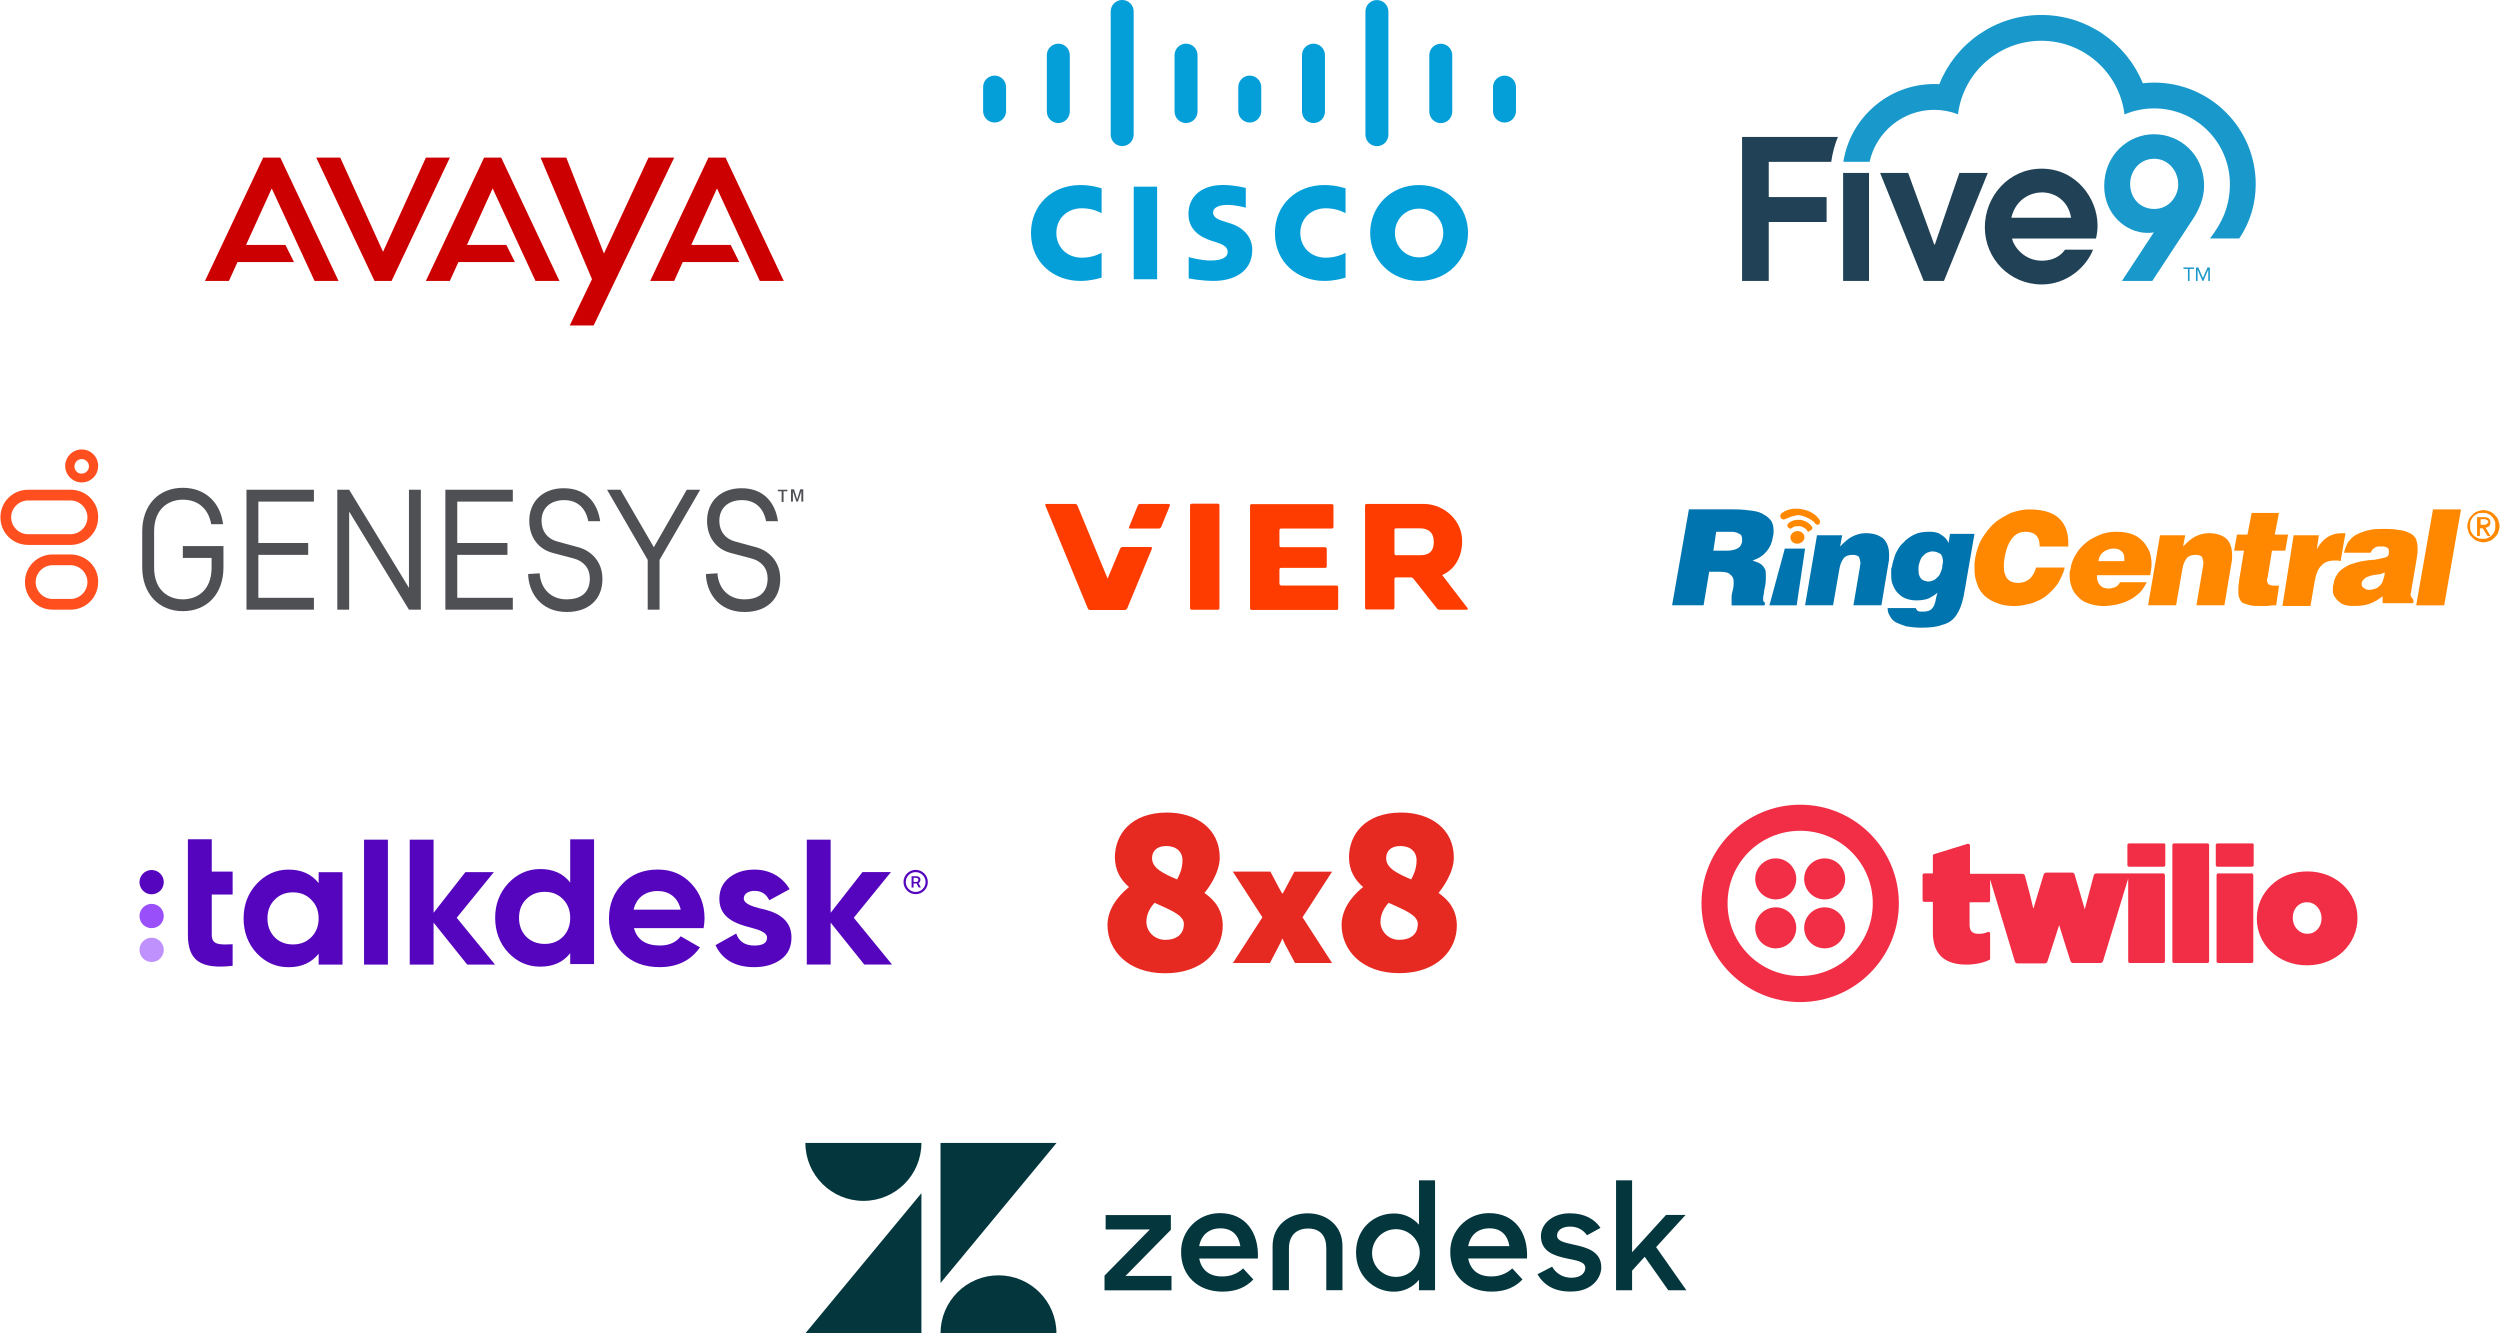 <?xml version="1.0" encoding="UTF-8"?>
<!DOCTYPE svg PUBLIC "-//W3C//DTD SVG 1.1//EN" "http://www.w3.org/Graphics/SVG/1.1/DTD/svg11.dtd">
<!-- Creator: CorelDRAW 2019 (64-Bit) -->
<svg xmlns="http://www.w3.org/2000/svg" xml:space="preserve" width="484.547mm" height="258.415mm" version="1.1" style="shape-rendering:geometricPrecision; text-rendering:geometricPrecision; image-rendering:optimizeQuality; fill-rule:evenodd; clip-rule:evenodd"
viewBox="0 0 1048.72 559.5"
 xmlns:xlink="http://www.w3.org/1999/xlink"
 xmlns:xodm="http://www.corel.com/coreldraw/odm/2003">
 <defs>
  <style type="text/css">
   <![CDATA[
    .fil10 {fill:#0074AE}
    .fil11 {fill:#FF8800}
    .fil7 {fill:#03363D;fill-rule:nonzero}
    .fil1 {fill:#049FD9;fill-rule:nonzero}
    .fil3 {fill:#1898CB;fill-rule:nonzero}
    .fil2 {fill:#214256;fill-rule:nonzero}
    .fil5 {fill:#4E5054;fill-rule:nonzero}
    .fil13 {fill:#5405BD;fill-rule:nonzero}
    .fil14 {fill:#994FFA;fill-rule:nonzero}
    .fil15 {fill:#BF91FC;fill-rule:nonzero}
    .fil0 {fill:#CC0000;fill-rule:nonzero}
    .fil8 {fill:#E62921;fill-rule:nonzero}
    .fil6 {fill:#F12E45;fill-rule:nonzero}
    .fil9 {fill:#FF3C00;fill-rule:nonzero}
    .fil4 {fill:#FF4F1F;fill-rule:nonzero}
    .fil12 {fill:#FF8800;fill-rule:nonzero}
   ]]>
  </style>
 </defs>
 <g id="Слой_x0020_1">
  <g id="_1711832395024">
   <g>
    <polygon class="fil0" points="85.82,117.89 110.25,66.15 117.44,66.15 141.87,117.89 131.81,117.89 113.84,79.08 103.06,102.79 119.59,102.79 123.18,109.98 99.47,109.98 95.88,117.89 "/>
   </g>
   <g>
    <polygon class="fil0" points="132.52,66.15 156.96,117.89 164.14,117.89 188.58,66.15 178.52,66.15 160.55,105.67 142.59,66.15 "/>
   </g>
   <g>
    <polygon class="fil0" points="178.52,117.89 202.95,66.15 210.14,66.15 234.57,117.89 224.51,117.89 206.54,79.08 195.76,102.79 212.29,102.79 215.89,109.98 192.17,109.98 188.58,117.89 "/>
   </g>
   <g>
    <polygon class="fil0" points="226.66,66.15 248.23,117.17 238.89,136.57 248.94,136.57 282.72,66.15 271.94,66.15 253.25,106.39 237.45,66.15 "/>
   </g>
   <g>
    <polygon class="fil0" points="272.66,117.89 297.09,66.15 304.28,66.15 328.71,117.89 318.65,117.89 300.68,79.08 289.9,102.79 306.44,102.79 310.02,109.98 286.31,109.98 282.72,117.89 "/>
   </g>
  </g>
  <path class="fil1" d="M605.46 97.77c0,5.65 -4.33,10.23 -10.14,10.23 -5.82,0 -10.14,-4.57 -10.14,-10.23 0,-5.64 4.32,-10.22 10.14,-10.22 5.81,0 10.14,4.58 10.14,10.22l0 0zm-41 -18.73c-0.92,-0.28 -4.33,-1.39 -8.95,-1.39 -11.93,0 -20.69,8.51 -20.69,20.11 0,12.52 9.67,20.13 20.69,20.13 4.38,0 7.72,-1.04 8.95,-1.39l0 -10.43c-0.42,0.23 -3.63,2.07 -8.24,2.07 -6.53,0 -10.75,-4.6 -10.75,-10.37 0,-5.95 4.39,-10.37 10.75,-10.37 4.69,0 7.84,1.87 8.24,2.07l0 -10.43 0 0.01zm-102.37 0c-0.92,-0.28 -4.33,-1.39 -8.95,-1.39 -11.93,0 -20.69,8.51 -20.69,20.11 0,12.52 9.67,20.13 20.69,20.13 4.38,0 7.72,-1.04 8.95,-1.39l0 -10.43c-0.42,0.23 -3.63,2.07 -8.24,2.07 -6.53,0 -10.75,-4.6 -10.75,-10.37 0,-5.95 4.39,-10.37 10.75,-10.37 4.69,0 7.84,1.87 8.24,2.07l0 -10.43 0 0.01zm133.22 -1.39c-11.95,0 -20.52,9.02 -20.52,20.11 0,11.12 8.57,20.13 20.52,20.13 11.95,0 20.54,-9.01 20.54,-20.13 0,-11.1 -8.58,-20.11 -20.54,-20.11l0 0zm-109.93 39.55l-9.81 0 0 -38.87 9.81 0 0 38.87zm37.19 -38.33c-0.29,-0.08 -4.78,-1.24 -9.56,-1.24 -9.04,0 -14.48,4.88 -14.48,12.15 0,6.43 4.55,9.65 10.01,11.37 0.61,0.2 1.5,0.48 2.1,0.67 2.43,0.76 4.37,1.9 4.37,3.87 0,2.2 -2.24,3.63 -7.12,3.63 -4.29,0 -8.39,-1.22 -9.26,-1.44l0 8.94c0.48,0.1 5.36,1.06 10.59,1.06 7.5,0 16.09,-3.28 16.09,-13.04 0,-4.73 -2.9,-9.09 -9.26,-11.12l-2.7 -0.86c-1.61,-0.51 -4.49,-1.34 -4.49,-3.7 0,-1.87 2.14,-3.18 6.06,-3.18 3.39,0 7.52,1.14 7.67,1.18l0 -8.29 -0.01 -0zm103.77 -32.26l0 -10.06c0,-2.66 2.16,-4.82 4.82,-4.82 2.66,0 4.82,2.16 4.82,4.82l0 10.06c0,2.66 -2.16,4.82 -4.82,4.82 -2.66,0 -4.82,-2.16 -4.82,-4.82zm-204.34 -0.01l0 -10.06c0,-2.66 -2.16,-4.82 -4.82,-4.82 -2.66,0 -4.82,2.16 -4.82,4.82l0 10.06c0,2.66 2.16,4.82 4.82,4.82 2.66,0 4.82,-2.16 4.82,-4.82zm26.74 0.22l0 -23.68c0,-2.66 -2.16,-4.82 -4.82,-4.82 -2.66,0 -4.82,2.16 -4.82,4.82l0 23.68c0,2.66 2.16,4.82 4.82,4.82 2.66,0 4.82,-2.16 4.82,-4.82zm26.8 9.67l0 -51.68c0,-2.66 -2.16,-4.82 -4.82,-4.82 -2.66,0 -4.82,2.16 -4.82,4.82l0 51.68c0,2.66 2.16,4.82 4.82,4.82 2.66,0 4.82,-2.16 4.82,-4.82zm17.16 -9.67l0 -23.68c0,-2.66 2.16,-4.82 4.82,-4.82 2.66,0 4.82,2.16 4.82,4.82l0 23.68c0,2.66 -2.16,4.82 -4.82,4.82 -2.66,0 -4.82,-2.16 -4.82,-4.82zm26.74 -0.22l0 -10.06c0,-2.66 2.16,-4.82 4.82,-4.82 2.66,0 4.82,2.16 4.82,4.82l0 10.06c0,2.66 -2.16,4.82 -4.82,4.82 -2.66,0 -4.82,-2.16 -4.82,-4.82zm26.74 0.22l0 -23.68c0,-2.66 2.16,-4.82 4.82,-4.82 2.66,0 4.82,2.16 4.82,4.82l0 23.68c0,2.66 -2.16,4.82 -4.82,4.82 -2.66,0 -4.82,-2.16 -4.82,-4.82zm26.62 9.7l0 -51.68c0,-2.66 2.16,-4.82 4.82,-4.82 2.66,0 4.82,2.16 4.82,4.82l0 51.68c0,2.66 -2.16,4.82 -4.82,4.82 -2.66,0 -4.82,-2.16 -4.82,-4.82zm26.8 -9.67l0 -23.68c0,-2.66 2.16,-4.82 4.82,-4.82 2.66,0 4.82,2.16 4.82,4.82l0 23.68c0,2.66 -2.16,4.82 -4.82,4.82 -2.66,0 -4.82,-2.16 -4.82,-4.82zm-35.14 32.2l0 0 0 0zm-102.37 0l0 0 0 0zm23.29 38.16l0 0 0 0z"/>
  <g id="_2397014249072">
   <path class="fil2" d="M742.04 67.92l26.23 0c0.5,-3.64 1.44,-7.15 2.8,-10.45l-40.22 0 0 60.42 11.2 0 0 -24.73 24.28 0 0 -10.45 -24.28 0 0 -14.78 0 0zm124.37 36.83c-2.12,3.01 -5.43,4.65 -9.74,4.65 -7.76,0 -12.01,-6.37 -12.5,-9.31l35.21 0c0.33,-1.47 0.65,-3.35 0.65,-5.47 0,-11.43 -9.07,-23.84 -23.45,-23.84 -13.97,0 -23.85,11.76 -23.85,24.58 0,13.23 10.45,24.01 23.93,24.01 10.12,0 18.46,-6.9 21.48,-14.61l-11.74 0 0 0zm-9.74 -24.01l0 0c5.39,0 11.03,3.35 12.26,10.62l-25.09 0c2.05,-8.41 8.82,-10.62 12.83,-10.62zm-67.89 -8.17l11.77 0 10.95 30.05 0.25 0 10.29 -30.05 11.93 0 -18.39 45.31 -8.5 0 -18.3 -45.31zm-15.52 0l10.86 0 0 45.31 -10.86 0 0 -45.31z"/>
   <polygon class="fil3" points="920.5,112.85 918.64,112.85 918.64,117.89 917.96,117.89 917.96,112.85 916.08,112.85 916.08,112.23 920.5,112.23 "/>
   <path class="fil3" d="M921.3 112.23l1.01 0 1.92 4.44 0.02 0 1.93 -4.44 0.98 0 0 5.66 -0.67 0 0 -4.76 -0.01 0 -2.04 4.76 -0.4 0 -2.03 -4.76 -0.02 0 0 4.76 -0.67 0 0 -5.66zm-31.04 5.66l13.4 -20.42c-0.9,0.25 -1.88,0.25 -2.94,0.25 -8.58,-0.08 -17.9,-7.59 -17.9,-19.67 0,-12.82 9.89,-21.72 20.92,-21.72 10.87,0 21,8.41 21,21.64 0,2.21 -0.41,4.81 -1.39,7.52 -0.98,2.45 -2.12,4.73 -3.52,6.77l-16.83 25.64 -12.75 0 0 -0.01zm13.57 -51.27l0 0c-6.62,0 -10.13,5.71 -10.13,10.45 0,6.12 4.17,10.62 10.13,10.62 6.54,0 10.05,-5.73 10.05,-10.2 0,-5.96 -4.32,-10.86 -10.05,-10.86zm-119.47 1.3c2.73,-12.48 13.84,-21.83 27.15,-21.83 3.52,0 6.86,0.68 9.96,1.87 2.14,-17.38 16.96,-30.85 34.93,-30.85 18,0 32.83,13.5 34.94,30.91 3.82,-1.63 8.03,-2.53 12.43,-2.53 17.56,0 31.79,14.22 31.79,31.76 0,9.36 -3.3,16.31 -8.36,22.82l12.31 0c4.66,-7.02 6.89,-14.69 6.89,-22.82 0,-23.48 -19.12,-42.59 -42.63,-42.59 -1.6,0 -3.18,0.1 -4.74,0.28 -6.86,-16.79 -23.38,-28.66 -42.62,-28.66 -19.39,0 -36.01,12.05 -42.78,29.04 -0.69,-0.04 -1.39,-0.06 -2.1,-0.06 -19.28,0 -35.29,14.18 -38.17,32.65l11.03 0 0 -0z"/>
  </g>
  <g id="_2397014257520">
   <path class="fil4" d="M34.09 192.65c1.6,0 3.05,1.29 3.05,3.05 0,1.6 -1.29,3.05 -3.05,3.05l-0.16 0c-1.6,0 -2.73,-1.29 -2.89,-2.89 0,-0.81 0.32,-1.6 0.81,-2.25 0.64,-0.64 1.44,-0.97 2.25,-0.97l0 0 -0 0zm-4.67 17.37c3.86,0 7.08,3.22 7.08,7.08 0,3.86 -3.22,7.08 -7.08,7.08l-17.85 0c-3.86,0 -7.08,-3.22 -7.08,-7.08 0,-3.86 3.22,-7.08 7.08,-7.08l17.85 0 0 0zm0 -4.51l-17.85 0c-6.43,0 -11.58,5.14 -11.58,11.58 0,6.43 5.14,11.58 11.58,11.58l17.85 0c6.43,0 11.58,-5.14 11.58,-11.58 0.16,-6.43 -5.14,-11.58 -11.58,-11.58l0 0zm0 31.68c3.86,0 7.08,3.22 7.08,7.08 0,3.86 -3.22,7.08 -7.08,7.08l-7.56 0c-3.86,0 -7.08,-3.22 -7.08,-7.08 0,-3.86 3.22,-7.08 7.08,-7.08l7.56 0 0 0zm0 -4.51l-7.56 0c-6.43,0 -11.58,5.14 -11.58,11.58 0,6.43 5.14,11.58 11.58,11.58l7.56 0c6.43,0 11.58,-5.14 11.58,-11.58 0.16,-6.43 -5.14,-11.58 -11.58,-11.58l0 0zm4.67 -44.06c-4.02,0 -7.08,3.38 -6.92,7.24 0.16,3.54 3.06,6.43 6.59,6.59 0.16,0 0.16,0 0.32,0 3.86,0 6.92,-3.06 6.92,-6.92 0,-3.86 -3.05,-6.92 -6.92,-6.92l0 0z"/>
   <path class="fil5" d="M327.81 206.16l-1.6 0 0 -0.64 4.02 0 0 0.64 -1.61 0 0 4.51 -0.81 0 0 -4.51zm-251.27 27.98l12.06 0 0 4.02c0,9.81 -6.27,13.35 -12.06,13.35 -5.79,0 -12.06,-3.54 -12.06,-13.35l0 -15.12c0,-9.81 6.27,-13.35 12.06,-13.35 6.43,0 10.78,3.86 11.9,10.29l4.98 0c-1.13,-9.33 -7.71,-15.28 -16.89,-15.28 -10.29,0 -17.04,7.4 -17.04,18.33l0 15.11c0,10.94 6.92,18.33 17.04,18.33 10.29,0 17.05,-7.4 17.05,-18.33l0 -9 -17.05 0 0 4.98 0.01 -0zm149.72 6.43c0.48,6.75 4.98,10.94 11.25,10.94 6.43,0 9.81,-3.05 9.81,-8.84 0,-4.18 -2.57,-7.24 -6.92,-8.36l-8.52 -2.25c-6.27,-1.61 -9.97,-6.76 -9.97,-13.51 0,-8.2 5.79,-13.67 14.47,-13.67 9.97,0 14.32,6.92 15.28,13.83l-4.98 0c-1.13,-5.79 -4.83,-8.84 -10.13,-8.84 -5.79,0 -9.49,3.38 -9.49,8.68 0,4.34 2.41,7.56 6.59,8.68l8.84 2.41c4.82,1.29 10.13,5.47 10.13,13.35 0,8.52 -5.79,13.83 -14.95,13.83 -11.41,0 -16.08,-8.68 -16.24,-15.92l4.82 -0.32 0.01 -0.01zm45.35 15.28l0 -20.9 -17.05 -29.43 5.63 0 13.99 24.12 13.82 -24.12 5.63 0 -17.05 29.43 0 20.9 -4.98 0zm29.26 -15.28c0.48,6.75 4.98,10.94 11.25,10.94 6.43,0 9.81,-3.05 9.81,-8.84 0,-4.18 -2.57,-7.24 -6.92,-8.36l-8.52 -2.25c-6.27,-1.61 -9.97,-6.76 -9.97,-13.51 0,-8.2 5.79,-13.67 14.47,-13.67 9.97,0 14.32,6.92 15.28,13.83l-4.98 0c-1.13,-5.79 -4.83,-8.84 -10.13,-8.84 -5.79,0 -9.49,3.38 -9.49,8.68 0,4.34 2.41,7.56 6.59,8.68l8.84 2.41c4.82,1.29 10.13,5.47 10.13,13.35 0,8.52 -5.79,13.83 -14.95,13.83 -11.41,0 -16.08,-8.68 -16.24,-15.92l4.82 -0.32 0.01 -0.01zm33.13 -30.07l-1.45 -4.34 0 4.34 -0.81 0 0 -5.15 1.29 0 1.29 4.18 1.28 -4.18 1.29 0 0 5.15 -0.81 0 0 -4.34 -1.44 4.34 -0.64 0zm-147.3 45.34l0 -50.33 28.31 0 0 4.99 -23.32 0 0 17.36 21.06 0 0 4.99 -21.06 0 0 18.01 23.32 0 0 4.98 -28.31 0zm-10.29 0l0 -50.33 -4.99 0 0 41.17 -25.09 -41.17 -4.98 0 0 0 0 50.33 4.98 0 0 -41.17 25.09 41.17 4.99 0zm-73.17 0l0 -50.33 28.3 0 0 4.99 -23.32 0 0 17.36 20.91 0 0 4.99 -20.91 0 0 18.01 23.32 0 0 4.98 -28.3 0z"/>
  </g>
  <path class="fil6" d="M907.79 353.92l-14.57 0c-0.33,0 -0.67,0.33 -0.67,0.67l0 8.45c0,0.33 0.33,0.67 0.67,0.67l14.57 0c0.33,0 0.67,-0.33 0.67,-0.67l0 -8.45c0.16,-0.33 -0.16,-0.67 -0.67,-0.67l0 0zm-133.66 35.44c0,-4.76 -3.86,-8.61 -8.61,-8.61 -4.76,0 -8.61,3.86 -8.61,8.61 0,4.76 3.86,8.61 8.61,8.61 4.76,0 8.61,-3.86 8.61,-8.61zm-20.54 0c0,-4.76 -3.86,-8.61 -8.61,-8.61 -4.76,0 -8.61,3.86 -8.61,8.61 0,4.76 3.86,8.61 8.61,8.61 4.76,0 8.61,-3.86 8.61,-8.61zm0 -20.54c0,-4.76 -3.86,-8.61 -8.61,-8.61 -4.76,0 -8.61,3.86 -8.61,8.61 0,4.76 3.86,8.61 8.61,8.61 4.76,0 8.61,-3.86 8.61,-8.61zm20.54 0c0,-4.76 -3.86,-8.61 -8.61,-8.61 -4.76,0 -8.61,3.86 -8.61,8.61 0,4.76 3.86,8.61 8.61,8.61 4.76,0 8.61,-3.86 8.61,-8.61zm133.49 -2.31l-28.15 0c-0.33,0 -0.83,0.33 -0.99,0.67l-3.65 13.74 -0.16 0.67 -4.3 -14.74c-0.16,-0.33 -0.5,-0.67 -0.99,-0.67l-10.93 0c-0.33,0 -0.83,0.33 -0.99,0.67l-4.14 13.74 -0.16 0.67 -0.16 -0.33 -1.66 -6.79 -1.82 -6.79c-0.16,-0.33 -0.49,-0.67 -0.99,-0.67l-22.03 0 0 -11.92c0,-0.33 -0.5,-0.83 -0.99,-0.67l-13.91 4.3c-0.49,0.16 -0.67,0.33 -0.67,0.67l0 7.45 -3.65 0c-0.33,0 -0.67,0.33 -0.67,0.67l0 10.6c0,0.33 0.33,0.67 0.67,0.67l3.65 0 0 12.92c0,9.11 4.97,13.42 14.08,13.42 3.81,0 7.45,-0.83 9.94,-2.15l0 -10.93c0,-0.5 -0.5,-0.67 -0.83,-0.67 -1.49,0.67 -2.65,0.83 -3.98,0.83 -2.48,0 -3.81,-0.99 -3.81,-3.81l0 -9.44 7.95 0c0.33,0 0.67,-0.33 0.67,-0.67l0 -8.95 10.43 34.61c0.16,0.33 0.5,0.67 0.99,0.67l11.59 0c0.33,0 0.83,-0.33 0.99,-0.67l4.97 -15.4 2.48 7.95 2.32 7.29c0.16,0.33 0.5,0.67 0.99,0.67l11.59 0c0.33,0 0.83,-0.33 0.99,-0.67l10.6 -34.78 0 34.78c0,0.33 0.33,0.67 0.67,0.67l14.08 0c0.33,0 0.67,-0.33 0.67,-0.67l0 -36.11c0,-0.5 -0.33,-0.83 -0.67,-0.83l0 0 -0.01 0.01zm18.55 -12.59l-14.08 0c-0.33,0 -0.67,0.33 -0.67,0.67l0 48.86c0,0.33 0.33,0.67 0.67,0.67l14.08 0c0.33,0 0.67,-0.33 0.67,-0.67l0 -48.86c0,-0.33 -0.33,-0.67 -0.67,-0.67l0 0zm18.71 0l-14.57 0c-0.33,0 -0.67,0.33 -0.67,0.67l0 8.45c0,0.33 0.33,0.67 0.67,0.67l14.57 0c0.33,0 0.67,-0.33 0.67,-0.67l0 -8.45c0.16,-0.33 -0.16,-0.67 -0.67,-0.67l0 0zm-0.16 12.59l-14.08 0c-0.33,0 -0.67,0.33 -0.67,0.67l0 36.27c0,0.33 0.33,0.67 0.67,0.67l14.08 0c0.33,0 0.67,-0.33 0.67,-0.67l0 -36.11c0,-0.49 -0.33,-0.83 -0.67,-0.83l0 0zm23.35 -0.83c-12.42,0 -21.2,9.11 -21.2,19.71l0 0.16c0,10.6 8.78,19.54 21.03,19.54 12.42,0 21.2,-9.11 21.2,-19.71l0 -0.16c0,-10.6 -8.78,-19.54 -21.03,-19.54zm5.96 19.71c0,3.65 -2.48,6.46 -5.96,6.46 -3.47,0 -6.13,-2.98 -6.13,-6.62l0 -0.16c0,-3.65 2.48,-6.46 5.96,-6.46 3.47,0 6.13,2.98 6.13,6.79l0 0 0 -0.01zm-218.79 -47.7c-22.86,0 -41.41,18.55 -41.41,41.41 0,22.86 18.55,41.41 41.41,41.41 22.86,0 41.41,-18.55 41.41,-41.41 0,-22.86 -18.55,-41.41 -41.41,-41.41zm0 71.88c-16.89,0 -30.47,-13.58 -30.47,-30.47 0,-16.89 13.58,-30.47 30.47,-30.47 16.89,0 30.47,13.58 30.47,30.47 0,16.89 -13.58,30.47 -30.47,30.47z"/>
  <g id="_2397014262992">
   <path class="fil7" d="M625.68 535.63c3.23,0.07 6.39,-1.14 8.74,-3.36l4.3 4.64c-2.83,2.96 -6.79,5.11 -12.97,5.11 -10.55,0 -17.35,-7 -17.35,-16.47 -0.2,-8.95 6.93,-16.27 15.8,-16.47l0.54 0c10.48,0 16.4,7.94 15.87,19.03l-24.68 0c0.87,4.64 4.1,7.6 9.75,7.53l0 0 0 -0.01zm7.53 -12.7c-0.67,-4.3 -3.23,-7.47 -8.34,-7.47 -4.78,0 -8.07,2.69 -8.94,7.47l17.28 0 0.01 0zm-169.9 12.37l19.03 -19.36 -18.56 0 0 -6.05 27.37 0 0 6.19 -19.03 19.36 19.3 0 0 6.05 -28.11 0 0 -6.19 0 0zm49.48 0.34c3.23,0.07 6.39,-1.14 8.68,-3.36l4.3 4.64c-2.83,2.96 -6.79,5.11 -12.97,5.11 -10.55,0 -17.35,-7 -17.35,-16.47 -0.2,-8.95 6.93,-16.27 15.8,-16.47l0.54 0c10.48,0 16.4,7.94 15.87,19.03l-24.61 0c0.87,4.64 4.1,7.6 9.74,7.53l0 0 0 -0.01zm7.53 -12.7c-0.67,-4.3 -3.23,-7.47 -8.34,-7.47 -4.78,0 -8.07,2.69 -8.95,7.47l17.28 0 0.01 0zm48.54 2.69c0,-10.09 7.53,-16.4 15.87,-16.4 4.04,-0.07 7.87,1.68 10.55,4.71l0 -18.62 6.73 0 0 46.12 -6.73 0 0 -4.37c-2.62,3.16 -6.52,5.04 -10.62,4.98 -8.07,0 -15.8,-6.39 -15.8,-16.4l0 0 0 -0.01zm26.76 -0.07c-0.13,-5.52 -4.78,-9.88 -10.29,-9.74 -5.52,0.13 -9.88,4.78 -9.74,10.28 0.13,5.45 4.57,9.74 10.01,9.74 5.78,0 10.01,-4.57 10.01,-10.28l0 0 0.01 0zm49.41 9.15l6.12 -3.16c1.61,2.96 4.77,4.71 8.14,4.64 3.83,0 5.78,-1.95 5.78,-4.17 0,-2.56 -3.7,-3.09 -7.67,-3.9 -5.38,-1.14 -10.96,-2.89 -10.96,-9.42 0,-4.98 4.78,-9.62 12.23,-9.54 5.92,0 10.28,2.35 12.77,6.12l-5.65 3.09c-1.61,-2.35 -4.3,-3.7 -7.13,-3.63 -3.63,0 -5.45,1.75 -5.45,3.77 0,2.29 2.89,2.89 7.47,3.9 5.18,1.14 11.09,2.83 11.09,9.42 0,4.37 -3.83,10.22 -12.84,10.16 -6.59,0.07 -11.22,-2.56 -13.92,-7.26l0 0 0 -0.01zm44.98 -7.33l-5.31 5.85 0 8.21 -6.73 0 0 -46.12 6.73 0 0 30.18 14.25 -15.66 8.2 0 -12.37 13.51 12.7 18.09 -7.6 0 -9.89 -14.05 0.01 0zm-141.45 -18.22c-8,0 -14.72,5.18 -14.72,13.78l0 18.49 6.86 0 0 -17.61c0,-5.18 2.96,-8.27 8.07,-8.27 5.11,0 7.6,3.09 7.6,8.27l0 17.61 6.79 0 0 -18.49c0.07,-8.61 -6.66,-13.78 -14.59,-13.78l-0.01 0z"/>
   <path class="fil7" d="M386.47 500.71l0 58.79 -48.69 0 48.69 -58.79zm0 -21.09c0,13.44 -10.88,24.32 -24.32,24.32 -13.44,0 -24.37,-10.88 -24.37,-24.32l48.69 0zm8.02 79.88c0,-13.44 10.88,-24.32 24.32,-24.32 13.44,0 24.32,10.88 24.32,24.32l-48.64 0 -0 0zm0 -21.09l0 -58.79 48.69 0 -48.69 58.79z"/>
  </g>
  <path id="path2" class="fil8" d="M603.49 374.73c0.63,-0.82 6.41,-7.87 6.41,-14.86 0,-12.14 -9.96,-18.89 -22.09,-18.89 -15.24,0 -21.9,9.32 -21.9,18.79 0,5.58 2.48,9.47 5.92,12.48 -1.99,1.55 -9.03,7.47 -9.03,15.88 0,10.39 8.3,20.25 24.18,20.25 16.17,0 24.18,-9.96 24.18,-19.91 0,-6.51 -3.3,-10.73 -7.67,-13.74l0 0 0.02 -0.01zm-44.68 -8.93l-15.83 0 -3.65 6.9c-0.49,1.07 -1.31,2.28 -1.31,2.28l-0.14 0 -1.31 -2.28 -3.65 -6.95 -15.78 0 12.43 19.18 -12.38 19.18 15.54 0 4.17 -8.01c0.44,-0.73 0.97,-2.19 0.97,-2.19l0.14 0 0.97 2.19 4.27 8.01 15.54 0 -12.38 -19.18 12.38 -19.13 0.02 0zm-53.56 8.93c0.63,-0.78 6.41,-7.82 6.41,-14.86 0,-12.14 -9.96,-18.89 -22.09,-18.89 -15.24,0 -21.9,9.32 -21.9,18.79 0,5.58 2.47,9.47 5.92,12.48 -1.99,1.6 -9.03,7.53 -9.03,15.93 0,10.39 8.3,20.25 24.18,20.25 16.17,0 24.18,-9.96 24.18,-19.91 0,-6.55 -3.3,-10.78 -7.67,-13.79l0 0 0.02 -0.01zm-16.5 19.67c-4.37,0 -7.87,-3.4 -7.87,-7.58 0,-3.54 1.89,-6.31 3.45,-7.96 6.41,2.92 12.28,5.09 12.28,8.84 0,4.32 -3.01,6.7 -7.87,6.7l0.01 0.01zm0.43 -39.38c4.27,0 6.85,2.38 6.85,6.02 0,4.03 -1.75,7.04 -2.28,8.01 -5.73,-2.48 -10.49,-4.66 -10.49,-8.93 0,-2.82 1.84,-5.09 5.92,-5.09l0 -0.01zm97.8 39.38c-4.37,0 -7.87,-3.4 -7.87,-7.58 0,-3.54 1.89,-6.31 3.44,-7.96 6.41,2.92 12.23,5.09 12.23,8.84 0,4.32 -3.01,6.7 -7.82,6.7l0.01 0.01zm0.44 -39.38c4.27,0 6.85,2.38 6.85,6.02 0,4.03 -1.75,7.04 -2.28,8.01 -5.73,-2.48 -10.49,-4.66 -10.49,-8.93 0,-2.82 1.84,-5.09 5.92,-5.09l0 -0.01z"/>
  <g>
   <path id="Shape" class="fil9" d="M482.68 229.54c0.42,0 0.63,0.31 0.52,0.73l-10.34 24.97c-0.21,0.42 -0.63,0.73 -1.04,0.73l-11.91 0c0,0 0,0 0,0l-2.61 0c-0.42,0 -0.94,-0.31 -1.04,-0.73l-17.76 -43.05c-0.21,-0.42 0,-0.73 0.52,-0.73l11.91 0c0.42,0 0.94,0.31 1.04,0.73l12.64 30.61 5.23 -12.54c0.21,-0.42 0.63,-0.73 1.05,-0.73l11.81 0 0 0zm133.01 25.7c0.21,0.21 0,0.63 -0.31,0.63l-11.49 0c-0.52,0 -0.84,-0.21 -1.15,-0.63l-9.82 -12.43c-0.21,-0.31 -0.73,-0.52 -1.05,-0.52l-6.27 0c-0.31,0 -0.63,0.31 -0.63,0.63l0 12.22c0,0.31 -0.31,0.63 -0.63,0.63l-11.07 0c-0.31,0 -0.63,-0.31 -0.63,-0.63l0 -43.05c0,-0.31 0.31,-0.63 0.63,-0.63 0,0 18.39,0 24.45,0l0 0c8.36,0.31 15.78,7.11 15.67,15.67l0 0c0,6.27 -2.93,11.6 -7.84,13.9 -0.1,0.11 -0.52,0.31 -0.52,0.31l10.66 13.9zm-125.48 -43.78l-11.91 0c-0.42,0 -0.94,0.31 -1.04,0.73l-3.66 8.99c-0.1,0.31 0,0.63 0.42,0.63l12.12 0c0.31,0 0.73,-0.31 0.94,-0.63l3.66 -8.99c0.1,-0.42 -0.11,-0.73 -0.52,-0.73zm111.28 15.99c0,-3.87 -2.09,-5.75 -5.96,-5.75l-9.92 0c-0.31,0 -0.63,0.31 -0.63,0.63l0 10.03c0,0.31 0.31,0.63 0.63,0.63l9.92 0c3.87,0.1 5.96,-1.57 5.96,-5.54zm-64.15 18.18c-0.31,0 -0.63,-0.31 -0.63,-0.63l0 -6.06c0,-0.31 0.31,-0.63 0.63,-0.63l18.6 0c0.31,0 0.63,-0.31 0.63,-0.63l0 -7.42c0,-0.31 -0.31,-0.63 -0.63,-0.63l-18.6 0c-0.31,0 -0.63,-0.31 -0.63,-0.63l0 -6.58c0,-0.31 0.31,-0.63 0.63,-0.63l21.42 0c0.31,0 0.63,-0.31 0.63,-0.63l0 -8.99c0,-0.31 -0.31,-0.63 -0.63,-0.63l-33.75 0c-0.31,0 -0.63,0.31 -0.63,0.63l0 43.15c0,0.31 0.31,0.63 0.63,0.63l35.73 0c0.31,0 0.63,-0.31 0.63,-0.63l0 -8.99c0,-0.31 -0.31,-0.63 -0.63,-0.63l-23.41 0 0 -0.1zm-38.14 -33.64l0 43.26c0,0.31 0.31,0.63 0.63,0.63l11.08 0c0.31,0 0.63,-0.31 0.63,-0.63l0 -43.26c0,-0.31 -0.31,-0.63 -0.63,-0.63l-11.08 0c-0.31,0.1 -0.63,0.31 -0.63,0.63z"/>
  </g>
  <g>
   <path class="fil10" d="M803.72 254.89l0 0c0,0.59 0.29,0.88 0.59,1.18 0.29,0.59 1.18,0.59 2.35,0.59 1.76,0 2.94,-0.29 3.82,-1.18 0.88,-0.88 1.47,-2.35 1.76,-4.41l0.59 -2.35c-0.88,0.88 -2.06,1.47 -3.53,2.35 -1.47,0.59 -3.23,0.88 -5.29,0.88 -1.76,0 -3.23,-0.29 -4.7,-0.88 -1.47,-0.59 -2.35,-1.47 -3.23,-2.35 -0.88,-0.88 -1.47,-2.06 -2.06,-3.53 -0.59,-1.47 -0.59,-2.65 -0.59,-4.41 0,-0.59 0,-0.88 0,-1.47 0,-0.59 0,-0.88 0.29,-1.47 0.29,-1.76 0.88,-3.53 1.47,-5.29 0.88,-1.76 1.76,-3.53 3.23,-4.7 1.18,-1.47 2.94,-2.65 4.7,-3.53 1.76,-0.88 3.82,-1.18 6.46,-1.18 1.76,0 3.53,0.29 4.7,1.18 1.47,0.88 2.65,2.06 3.23,3.53l0.59 -3.82 10.28 0 -4.12 23.79c-0.29,2.06 -0.88,4.41 -1.47,6.17 -0.59,1.76 -1.47,3.53 -2.65,5 -1.18,1.47 -2.94,2.65 -5.29,3.23 -2.35,0.88 -5,1.18 -8.81,1.18 -2.65,0 -4.7,-0.29 -6.46,-0.59 -1.76,-0.59 -3.23,-1.18 -4.41,-1.76 -1.18,-0.88 -1.76,-1.47 -2.35,-2.65 -0.59,-0.88 -0.88,-2.06 -0.88,-2.94l0 -0.29 11.75 0 0 -0.29 0.02 -0.01zm-86.66 -14.99l-2.35 14.1 -13.22 0 7.05 -40.25 19.09 0c2.94,0 5.58,0.29 7.63,0.59 2.06,0.29 3.82,0.88 5,1.76 1.18,0.59 2.35,1.76 2.94,2.65 0.59,1.18 0.88,2.35 0.88,3.82 0,0.88 0,1.76 -0.29,2.65 -0.29,2.35 -1.18,4.41 -2.65,6.17 -1.47,1.76 -3.23,2.94 -5.88,3.82 0.88,0.29 1.47,0.59 2.35,0.88 0.59,0.29 1.18,0.59 1.76,1.18 0.59,0.59 0.88,1.18 1.18,1.76 0.29,0.59 0.29,1.76 0.29,2.65 0,1.18 0,2.65 -0.29,4.12 -0.29,1.47 -0.59,2.65 -0.59,3.53 -0.29,0.88 -0.29,1.76 -0.29,2.06 0,0.88 0.29,1.47 0.88,1.47l-0.29 1.18 -13.81 0c0,-0.29 0,-0.88 0,-1.18 0,-0.59 0,-1.47 0,-2.35 0,-0.88 0.29,-2.06 0.59,-3.23 0.29,-1.18 0.29,-2.35 0.29,-3.23 0,-1.47 -0.59,-2.35 -1.47,-2.94 -0.59,-0.88 -2.35,-1.18 -4.7,-1.18l-4.12 0 0 -0.01zm1.76 -8.81l5.29 0c2.06,0 3.53,-0.29 4.7,-0.88 1.18,-0.59 1.76,-1.47 2.06,-2.94 0,-0.29 0,-0.59 0,-0.88 0,-1.18 -0.29,-2.06 -1.18,-2.35 -0.88,-0.59 -2.06,-0.88 -3.53,-0.88l-6.17 0 -1.18 7.93 0.01 -0.01zm23.51 22.92l6.46 -23.8 8.51 0 -3.53 23.8 -11.45 0zm19.97 -29.38l10.57 0 -0.88 4.7c1.76,-1.76 3.23,-3.23 5,-4.12 1.76,-0.88 3.53,-1.47 5.88,-1.47 3.23,0 5.58,0.88 7.34,2.35 1.47,1.47 2.35,3.82 2.35,6.75 0,1.18 0,2.35 -0.29,3.53l-2.94 17.62 -11.75 0 2.65 -15.57c0,-0.59 0.29,-1.47 0.29,-2.06 0,-0.88 -0.29,-1.76 -0.59,-2.65 -0.59,-0.59 -1.47,-0.88 -2.65,-0.88 -1.76,0 -3.23,0.59 -3.82,1.47 -0.88,1.18 -1.47,2.65 -1.76,4.41l-2.65 15.28 -11.75 0 5 -29.38 -0 0.01zm48.47 6.75c-0.88,0 -1.47,0.29 -2.35,0.59 -0.59,0.29 -1.18,0.88 -1.76,1.47 -0.59,0.59 -0.88,1.18 -1.18,2.06 -0.29,0.88 -0.59,1.76 -0.59,2.65 0,0.29 0,0.59 0,0.88 0,0.29 0,0.59 0,0.59 0,1.18 0.29,2.06 0.88,2.94 0.59,0.88 1.47,1.18 2.94,1.47l0.29 0c0.88,0 1.47,-0.29 2.35,-0.59 0.59,-0.29 1.18,-0.88 1.76,-1.47 0.59,-0.59 0.88,-1.18 1.18,-2.06 0.29,-0.59 0.59,-1.47 0.59,-2.35 0,-0.59 0.29,-1.18 0.29,-1.76 0,-1.18 -0.29,-2.35 -0.88,-3.23 -0.88,-0.59 -2.06,-1.18 -3.53,-1.18l0 0 0.01 -0.01z"/>
   <path class="fil11" d="M761.43 219.64c0,0 0,0 0,0 0,-0.29 0,-0.29 0,0 -0.29,-0.59 -0.59,-0.88 -1.18,-1.18 -0.88,-0.59 -2.06,-1.47 -4.41,-2.06 -1.18,-0.29 -2.06,-0.29 -2.65,0 -1.76,0.29 -2.94,0.88 -3.53,1.18 0,0 -0.29,0 -0.29,0l0 0c-0.59,0.59 -1.47,0.59 -2.06,0 -0.59,-0.59 -0.59,-1.47 0,-2.06 0,0 1.76,-1.76 5.29,-2.06 1.18,0 2.35,0 3.53,0.29 5.29,0.88 7.34,4.41 7.34,4.7l0 0c0.29,0.59 0,1.47 -0.59,1.76 -0.29,0 -0.29,0 -0.59,0 0,0 -0.59,-0.29 -0.88,-0.59l0.01 0.02z"/>
   <path class="fil11" d="M758.19 222.58c0,0 0,0 0,0 -0.29,-0.29 -0.29,-0.29 -0.59,-0.59 -0.29,-0.29 -1.18,-0.88 -2.35,-1.18 -0.59,0 -1.18,0 -1.47,0 -1.18,0 -1.76,0.59 -1.76,0.59 0,0 0,0 0,0 -0.59,0.59 -1.18,0.59 -1.76,0 -0.59,-0.59 -0.59,-1.18 0,-1.76 0,0 1.18,-1.18 3.23,-1.47 0.59,0 1.47,0 2.06,0l0 0c3.23,0.59 4.41,2.65 4.7,2.94 0.29,0.59 0,1.18 -0.59,1.47 0,0 -0.29,0 -0.29,0 -0.59,0.88 -1.18,0.59 -1.18,0l-0 0z"/>
   <path class="fil11" d="M757.02 225.51c0,1.47 -1.47,2.65 -2.94,2.65 -1.76,0 -2.94,-1.18 -2.94,-2.65 0,-1.47 1.47,-2.65 2.94,-2.65 1.76,0 2.94,1.18 2.94,2.65z"/>
   <path class="fil12" d="M1035.78 218.17c0.29,-0.88 0.88,-1.47 1.47,-2.06 0.59,-0.59 1.18,-1.18 2.06,-1.47 0.88,-0.29 1.76,-0.59 2.65,-0.59 0.88,0 1.76,0.29 2.65,0.59 0.88,0.29 1.47,0.88 2.06,1.47 0.59,0.59 1.18,1.18 1.47,2.06 0.29,0.88 0.59,1.76 0.59,2.65 0,0.88 -0.29,1.76 -0.59,2.65 -0.29,0.88 -0.88,1.47 -1.47,2.06 -0.59,0.59 -1.18,1.18 -2.06,1.47 -0.88,0.29 -1.76,0.59 -2.65,0.59 -0.88,0 -1.76,-0.29 -2.65,-0.59 -0.88,-0.29 -1.47,-0.88 -2.06,-1.47 -0.59,-0.59 -1.18,-1.18 -1.47,-2.06 -0.29,-0.88 -0.59,-1.76 -0.59,-2.65 0,-1.18 0.29,-1.76 0.59,-2.65zm-180.07 11.16c0,0 0,-0.29 0,-0.29 0,0 0,-0.29 0,-0.29 0,-1.76 -0.59,-3.23 -1.47,-4.12 -0.88,-0.88 -2.35,-1.47 -4.41,-1.47 -2.35,0 -4.12,0.88 -5.58,2.65 -1.47,1.76 -2.65,4.7 -3.23,8.22 0,0.59 -0.29,1.47 -0.29,2.06 0,0.59 0,1.18 0,1.76 0,0.88 0,1.76 0.29,2.65 0.29,0.88 0.59,1.47 0.88,2.06 0.59,0.59 1.18,1.18 1.76,1.47 0.88,0.29 1.76,0.59 2.94,0.59 2.06,0 3.53,-0.59 5,-1.76 1.18,-1.18 2.06,-2.65 2.65,-4.7l12.04 0c-0.59,2.35 -1.76,4.7 -2.94,6.75 -1.47,2.06 -2.94,3.53 -4.7,5 -1.76,1.47 -3.82,2.35 -6.17,3.23 -2.35,0.59 -4.7,1.18 -7.05,1.18 -2.65,0 -5.29,-0.29 -7.34,-1.18 -2.06,-0.59 -3.82,-1.76 -5.29,-2.94 -1.47,-1.47 -2.65,-2.94 -3.23,-5 -0.88,-2.06 -1.18,-4.12 -1.18,-6.46 0,-0.59 0,-1.47 0,-2.35 0,-0.88 0.29,-1.47 0.29,-2.35 0.59,-2.94 1.47,-5.88 2.94,-8.22 1.47,-2.35 3.23,-4.7 5.29,-6.46 2.06,-1.76 4.41,-2.94 6.75,-4.12 2.65,-0.88 5,-1.47 7.63,-1.47 5.59,0 9.69,1.18 12.34,3.53 2.65,2.35 4.12,5.88 4.12,10.28 0,0.29 0,0.59 0,0.88 0,0.29 0,0.59 0,0.88l-12.04 0 0 -0.01zm24.09 11.75c0,0.29 0,0.29 0,0.59 0,0.29 0,0.29 0,0.59 0,1.47 0.59,2.65 1.47,3.53 0.88,0.88 2.06,1.18 3.53,1.18 0.88,0 1.76,-0.29 2.65,-0.59 0.88,-0.29 1.47,-1.18 2.06,-2.06l11.16 0c-0.88,1.76 -1.76,3.23 -3.23,4.7 -1.47,1.18 -2.94,2.35 -4.41,2.94 -1.47,0.88 -3.23,1.18 -5,1.76 -1.76,0.29 -3.53,0.59 -5.29,0.59 -2.06,0 -4.12,-0.29 -5.88,-0.88 -1.76,-0.59 -3.23,-1.18 -4.41,-2.35 -1.18,-1.18 -2.35,-2.35 -2.94,-3.82 -0.59,-1.47 -1.18,-3.23 -1.18,-5.29 0,-0.59 0,-0.88 0,-1.47 0,-0.59 0,-0.88 0.29,-1.47 0.29,-2.35 1.18,-4.7 2.35,-6.46 1.18,-2.06 2.65,-3.53 4.41,-5 1.76,-1.47 3.82,-2.35 5.87,-3.23 2.06,-0.88 4.41,-1.18 6.76,-1.18 2.35,0 4.41,0.29 6.17,0.88 1.76,0.59 3.23,1.47 4.7,2.94 1.18,1.18 2.06,2.65 2.94,4.41 0.59,1.76 0.88,3.53 0.88,5.58 0,1.18 -0.29,2.65 -0.59,4.41l-22.32 0 0 -0.29 0.01 -0.01zm11.46 -5.88c0,-0.29 0,-0.59 0,-0.88 0,-1.18 -0.29,-2.35 -1.18,-2.94 -0.88,-0.88 -1.76,-1.18 -3.23,-1.18 -1.76,0 -3.23,0.59 -4.41,1.47 -1.18,0.88 -1.76,2.06 -2.06,3.82l10.87 0 0 -0.29 0 0zm14.98 -10.57l10.57 0 -0.88 4.7c1.76,-1.76 3.23,-3.23 5,-4.12 1.76,-0.88 3.53,-1.47 5.88,-1.47 3.23,0 5.59,0.88 7.34,2.35 1.47,1.47 2.35,3.82 2.35,6.75 0,1.18 0,2.35 -0.29,3.53l-2.94 17.62 -11.75 0 2.65 -15.57c0,-0.59 0.29,-1.47 0.29,-2.06 0,-0.88 -0.29,-1.76 -0.59,-2.65 -0.59,-0.59 -1.47,-0.88 -2.65,-0.88 -1.76,0 -3.23,0.59 -3.82,1.47 -0.88,1.18 -1.47,2.65 -1.76,4.41l-2.65 15.28 -11.75 0 5 -29.38 -0 0.01zm48.76 29.38c-1.18,0 -2.65,0 -3.53,0.29 -1.18,0 -2.06,0 -2.94,0 -1.76,0 -3.23,0 -4.41,-0.29 -1.18,-0.29 -2.06,-0.59 -2.94,-0.88 -0.59,-0.29 -1.18,-0.88 -1.47,-1.76 -0.29,-0.59 -0.59,-1.47 -0.59,-2.65 0,-0.59 0,-1.47 0,-2.35 0,-0.88 0.29,-1.76 0.29,-2.65l2.06 -12.63 -4.12 0 1.18 -6.75 4.41 0 1.76 -9.1 11.46 0 -1.76 9.1 5.58 0 -1.18 6.75 -5.58 0 -1.76 10.87c0,0.29 0,0.59 -0.29,0.88 0,0.29 0,0.59 0,0.88 0,0.59 0.29,1.18 0.59,1.47 0.59,0.29 1.18,0.59 2.65,0.59l1.76 0 -1.18 8.22 -0 0zm7.34 -29.38l10.57 0 -0.88 5.88 0 0c2.35,-4.41 5.88,-6.75 10.28,-6.75 0.29,0 0.59,0 0.88,0 0.29,0 0.59,0 0.88,0l-2.06 11.75c-0.29,0 -0.88,-0.29 -1.18,-0.29 -0.29,0 -0.88,0 -1.18,0 -2.35,0 -4.41,0.59 -5.58,2.06 -1.47,1.18 -2.35,3.53 -2.94,6.75l-1.76 10.28 -11.75 0 4.7 -29.67 0.02 -0.01zm37.31 29.67l0 -4.12c-1.76,1.47 -3.82,2.65 -5.59,3.23 -1.76,0.59 -3.82,0.88 -6.17,0.88 -1.18,0 -2.35,0 -3.53,-0.29 -1.18,-0.29 -2.06,-0.59 -2.94,-1.47 -0.88,-0.59 -1.47,-1.47 -2.06,-2.35 -0.59,-0.88 -0.59,-2.06 -0.59,-3.23 0,-0.59 0,-1.18 0.29,-1.76 0.29,-2.35 1.18,-3.82 2.35,-5.29 1.18,-1.18 2.65,-2.06 4.41,-2.94 1.76,-0.59 3.53,-1.18 5.29,-1.47 1.76,-0.29 3.53,-0.59 5.29,-0.59 1.47,-0.29 2.94,-0.59 4.12,-0.88 1.18,-0.29 1.76,-0.88 1.76,-2.06 0,0 0,0 0,-0.29 0,0 0,0 0,-0.29 0,-0.59 0,-0.88 -0.29,-1.18 -0.29,-0.29 -0.59,-0.59 -0.88,-0.59 -0.29,0 -0.59,-0.29 -1.18,-0.29 -0.29,0 -0.88,0 -0.88,0 -0.29,0 -0.88,0 -1.18,0 -0.59,0 -0.88,0.29 -1.18,0.29 -0.29,0.29 -0.88,0.59 -1.18,0.88 -0.29,0.29 -0.59,0.88 -0.88,1.47l-11.16 0c0.29,-1.47 0.88,-2.94 1.47,-4.12 0.88,-1.18 1.76,-2.35 3.23,-3.23 1.47,-0.88 3.23,-1.47 5.29,-2.06 2.06,-0.59 4.7,-0.59 7.63,-0.59 2.65,0 4.7,0.29 6.46,0.59 1.76,0.29 2.94,0.88 4.12,1.47 0.88,0.59 1.76,1.47 2.06,2.35 0.29,0.88 0.59,2.06 0.59,3.23 0,0.59 0,1.47 0,2.06 0,0.88 -0.29,1.47 -0.29,2.35l-2.35 13.81c0,0.59 -0.29,1.18 -0.29,1.47 0,0.29 0,0.88 0.29,1.18 0.29,0.29 0.29,0.59 0.88,1.18l0 1.47 -12.93 0 0 1.18 0.02 -0.01zm-5.59 -6.75c0.88,0 1.76,-0.29 2.65,-0.59 0.88,-0.29 1.47,-0.88 2.06,-1.47 0.59,-0.59 0.88,-1.47 1.18,-2.35 0.29,-0.88 0.59,-1.76 0.59,-2.94 -1.18,0.59 -2.06,0.88 -3.23,0.88 -1.18,0.29 -2.06,0.29 -2.94,0.59 -0.88,0.29 -1.76,0.59 -2.35,1.18 -0.59,0.59 -1.18,1.18 -1.18,2.06l0 0.29c0,0.59 0.29,1.18 0.88,1.47 0.59,0.59 1.47,0.88 2.35,0.88l-0.01 0zm19.68 6.46l7.05 -40.25 11.75 0 -7.05 40.25 -11.75 0zm22.91 -31.14c0.29,0.59 0.59,1.18 1.18,1.76 0.59,0.59 1.18,0.88 1.76,1.18 0.59,0.29 1.47,0.29 2.06,0.29 0.88,0 1.47,0 2.06,-0.29 0.59,-0.29 1.18,-0.59 1.76,-1.18 0.59,-0.59 0.88,-1.18 1.18,-1.76 0.29,-0.59 0.29,-1.47 0.29,-2.35 0,-0.88 0,-1.47 -0.29,-2.06 -0.29,-0.59 -0.59,-1.18 -1.18,-1.76 -0.59,-0.59 -1.18,-0.88 -1.76,-1.18 -0.59,-0.29 -1.47,-0.29 -2.06,-0.29 -0.88,0 -1.47,0 -2.06,0.29 -0.59,0.29 -1.18,0.59 -1.76,1.18 -0.59,0.59 -0.88,1.18 -1.18,1.76 -0.29,0.59 -0.29,1.47 -0.29,2.35 0,0.59 0,1.47 0.29,2.06zm5.59 -5.87c0.88,0 1.47,0.29 2.06,0.59 0.29,0.29 0.59,0.88 0.59,1.76 0,0.59 -0.29,1.18 -0.59,1.47 -0.29,0.29 -0.88,0.59 -1.47,0.59l2.06 3.53 -1.18 0 -2.06 -3.23 -1.18 0 0 3.23 -1.18 0 0 -7.93 2.94 0 0.01 0zm-0.59 3.23c0.29,0 0.59,0 0.88,0 0.29,0 0.59,0 0.59,-0.29 0.29,0 0.29,-0.29 0.59,-0.29 0,-0.29 0.29,-0.29 0.29,-0.59 0,-0.29 0,-0.59 -0.29,-0.59 0,-0.29 -0.29,-0.29 -0.29,-0.29 -0.29,0 -0.29,0 -0.59,-0.29 -0.29,0 -0.29,0 -0.59,0l-1.47 0 0 2.35 0.88 0 0 -0.01z"/>
  </g>
  <g>
   <path class="fil13" d="M133.53 366l10.01 0 0 38.79 -10.01 0 0 -4.57c-3.02,3.8 -7.21,5.66 -12.65,5.66 -5.2,0 -9.62,-1.94 -13.35,-5.89 -3.64,-3.95 -5.5,-8.84 -5.5,-14.59 0,-5.74 1.86,-10.55 5.5,-14.51 3.72,-3.95 8.14,-5.97 13.35,-5.97 5.43,0 9.62,1.86 12.65,5.66l0 -4.57 0 -0.01zm250.53 9.23c-0.71,0 -1.36,-0.13 -1.98,-0.4 -0.61,-0.26 -1.15,-0.63 -1.62,-1.1 -0.47,-0.47 -0.83,-1.01 -1.1,-1.62 -0.26,-0.61 -0.4,-1.28 -0.4,-1.98 0,-0.71 0.13,-1.36 0.4,-1.98 0.26,-0.61 0.63,-1.15 1.1,-1.62 0.47,-0.47 1.01,-0.83 1.62,-1.1 0.61,-0.26 1.28,-0.4 1.98,-0.4 0.71,0 1.36,0.13 1.98,0.4 0.61,0.26 1.15,0.63 1.62,1.1 0.47,0.47 0.83,1.01 1.1,1.62 0.26,0.61 0.4,1.28 0.4,1.98 0,0.71 -0.13,1.36 -0.4,1.98 -0.26,0.61 -0.63,1.15 -1.1,1.62 -0.47,0.47 -1.01,0.83 -1.62,1.1 -0.61,0.26 -1.28,0.4 -1.98,0.4zm0 -0.95c0.77,0 1.46,-0.19 2.09,-0.56 0.63,-0.37 1.13,-0.87 1.5,-1.5 0.37,-0.63 0.56,-1.32 0.56,-2.09 0,-0.76 -0.19,-1.46 -0.56,-2.08 -0.38,-0.63 -0.87,-1.13 -1.5,-1.5 -0.63,-0.37 -1.32,-0.56 -2.09,-0.56 -0.76,0 -1.46,0.19 -2.08,0.56 -0.63,0.38 -1.13,0.87 -1.5,1.5 -0.37,0.63 -0.56,1.32 -0.56,2.08 0,0.76 0.19,1.46 0.56,2.09 0.38,0.63 0.87,1.13 1.5,1.5 0.63,0.38 1.32,0.56 2.08,0.56zm-1.72 -1.85l0 -4.7 2.25 0c0.24,0 0.47,0.06 0.69,0.17 0.22,0.12 0.4,0.28 0.56,0.5 0.14,0.22 0.22,0.48 0.22,0.81 0,0.32 -0.07,0.59 -0.22,0.82 -0.15,0.23 -0.34,0.41 -0.57,0.53 -0.23,0.12 -0.47,0.19 -0.71,0.19l-1.75 0 0 -0.64 1.53 0c0.22,0 0.41,-0.08 0.58,-0.23 0.17,-0.15 0.26,-0.38 0.26,-0.66 0,-0.3 -0.09,-0.51 -0.26,-0.63 -0.17,-0.13 -0.36,-0.19 -0.56,-0.19l-1.18 0 0 4.05 -0.82 0 -0.01 -0.01zm2.73 -2.19l1.17 2.19 -0.92 0 -1.14 -2.19 0.89 0zm-287.64 5.15l-8.76 0 0 16.89c0,4.19 3.02,4.26 8.76,3.95l0 9.07c-13.73,1.55 -18.77,-2.4 -18.77,-13.04l0 -40.07 10.01 0 0 13.56 8.76 0 0 9.62 -0 0.01zm276.71 29.38l-11.64 0 -14.12 -17.61 0 17.61 -10.01 0 0 -52.42 10.01 0 0 30.69 13.35 -17.07 11.95 0 -15.59 19.16 16.06 19.63 -0.01 0zm-55.16 -23.5c5.66,1.16 13.04,3.88 12.96,12.18 0,3.95 -1.47,7.06 -4.5,9.23 -2.95,2.09 -6.67,3.18 -11.09,3.18 -7.99,0 -13.42,-3.1 -16.29,-9.23l8.69 -4.88c1.16,3.33 3.64,5.04 7.6,5.04 3.57,0 5.35,-1.09 5.35,-3.33 0,-2.09 -3.1,-3.26 -7.06,-4.26 -5.74,-1.47 -12.96,-3.88 -12.96,-11.95 0,-3.8 1.4,-6.82 4.19,-9 2.87,-2.25 6.36,-3.33 10.55,-3.33 6.28,0 11.72,2.95 14.74,8.22l-8.53 4.65c-1.24,-2.64 -3.33,-3.95 -6.2,-3.95 -2.56,0 -4.5,1.24 -4.5,3.18 0,2.09 3.1,3.26 7.06,4.26l-0 -0.01zm-53.14 8.22c1.32,4.88 4.96,7.29 10.94,7.29 3.8,0 6.75,-1.32 8.69,-3.88l8.06 4.65c-3.8,5.5 -9.46,8.3 -16.91,8.3 -6.43,0 -11.56,-1.94 -15.44,-5.81 -3.88,-3.88 -5.82,-8.76 -5.82,-14.66 0,-5.81 1.94,-10.71 5.74,-14.59 3.8,-3.95 8.76,-5.89 14.74,-5.89 5.66,0 10.4,1.94 14.04,5.89 3.72,3.95 5.58,8.76 5.58,14.59 0,1.32 -0.16,2.64 -0.39,4.11l-29.24 0 0.01 -0.01zm19.63 -7.75c-1.16,-5.27 -5.04,-7.83 -9.62,-7.83 -5.35,0 -9,2.87 -10.16,7.83l19.78 0zm-46.38 -29.52l10.01 0 0 52.34 -10.01 0 0 -4.57c-2.95,3.8 -7.13,5.66 -12.57,5.66 -5.19,0 -9.69,-1.94 -13.42,-5.89 -3.64,-3.95 -5.5,-8.84 -5.5,-14.59 0,-5.74 1.86,-10.55 5.5,-14.51 3.72,-3.95 8.22,-5.97 13.42,-5.97 5.43,0 9.62,1.86 12.57,5.66l0 -18.14 0 -0zm-10.7 43.89c3.1,0 5.66,-1.01 7.68,-3.02 2.02,-2.09 3.02,-4.73 3.02,-7.91 0,-3.18 -1.01,-5.81 -3.02,-7.83 -2.02,-2.09 -4.57,-3.1 -7.68,-3.1 -3.1,0 -5.66,1.01 -7.76,3.1 -2.02,2.02 -3.02,4.65 -3.02,7.83 0,3.18 1.01,5.82 3.02,7.91 2.09,2.02 4.65,3.02 7.76,3.02zm-20.87 8.67l-11.64 0 -14.12 -17.61 0 17.61 -10.01 0 0 -52.42 10.01 0 0 30.69 13.35 -17.07 11.95 0 -15.59 19.16 16.06 19.63 -0.01 0zm-54.94 0l0 -52.42 10.01 0 0 52.42 -10.01 0zm-29.84 -8.45c3.1,0 5.66,-1.01 7.68,-3.02 2.09,-2.09 3.1,-4.73 3.1,-7.91 0,-3.18 -1.01,-5.82 -3.1,-7.83 -2.02,-2.09 -4.57,-3.1 -7.68,-3.1 -3.1,0 -5.66,1.01 -7.68,3.1 -2.02,2.02 -3.02,4.65 -3.02,7.83 0,3.18 1.01,5.81 3.02,7.91 2.02,2.02 4.57,3.02 7.68,3.02z"/>
   <circle class="fil13" cx="63.44" cy="370.19" r="5.1"/>
   <circle class="fil14" cx="63.44" cy="384.4" r="5.1"/>
   <circle class="fil15" cx="63.44" cy="398.6" r="5.1"/>
  </g>
 </g>
</svg>
